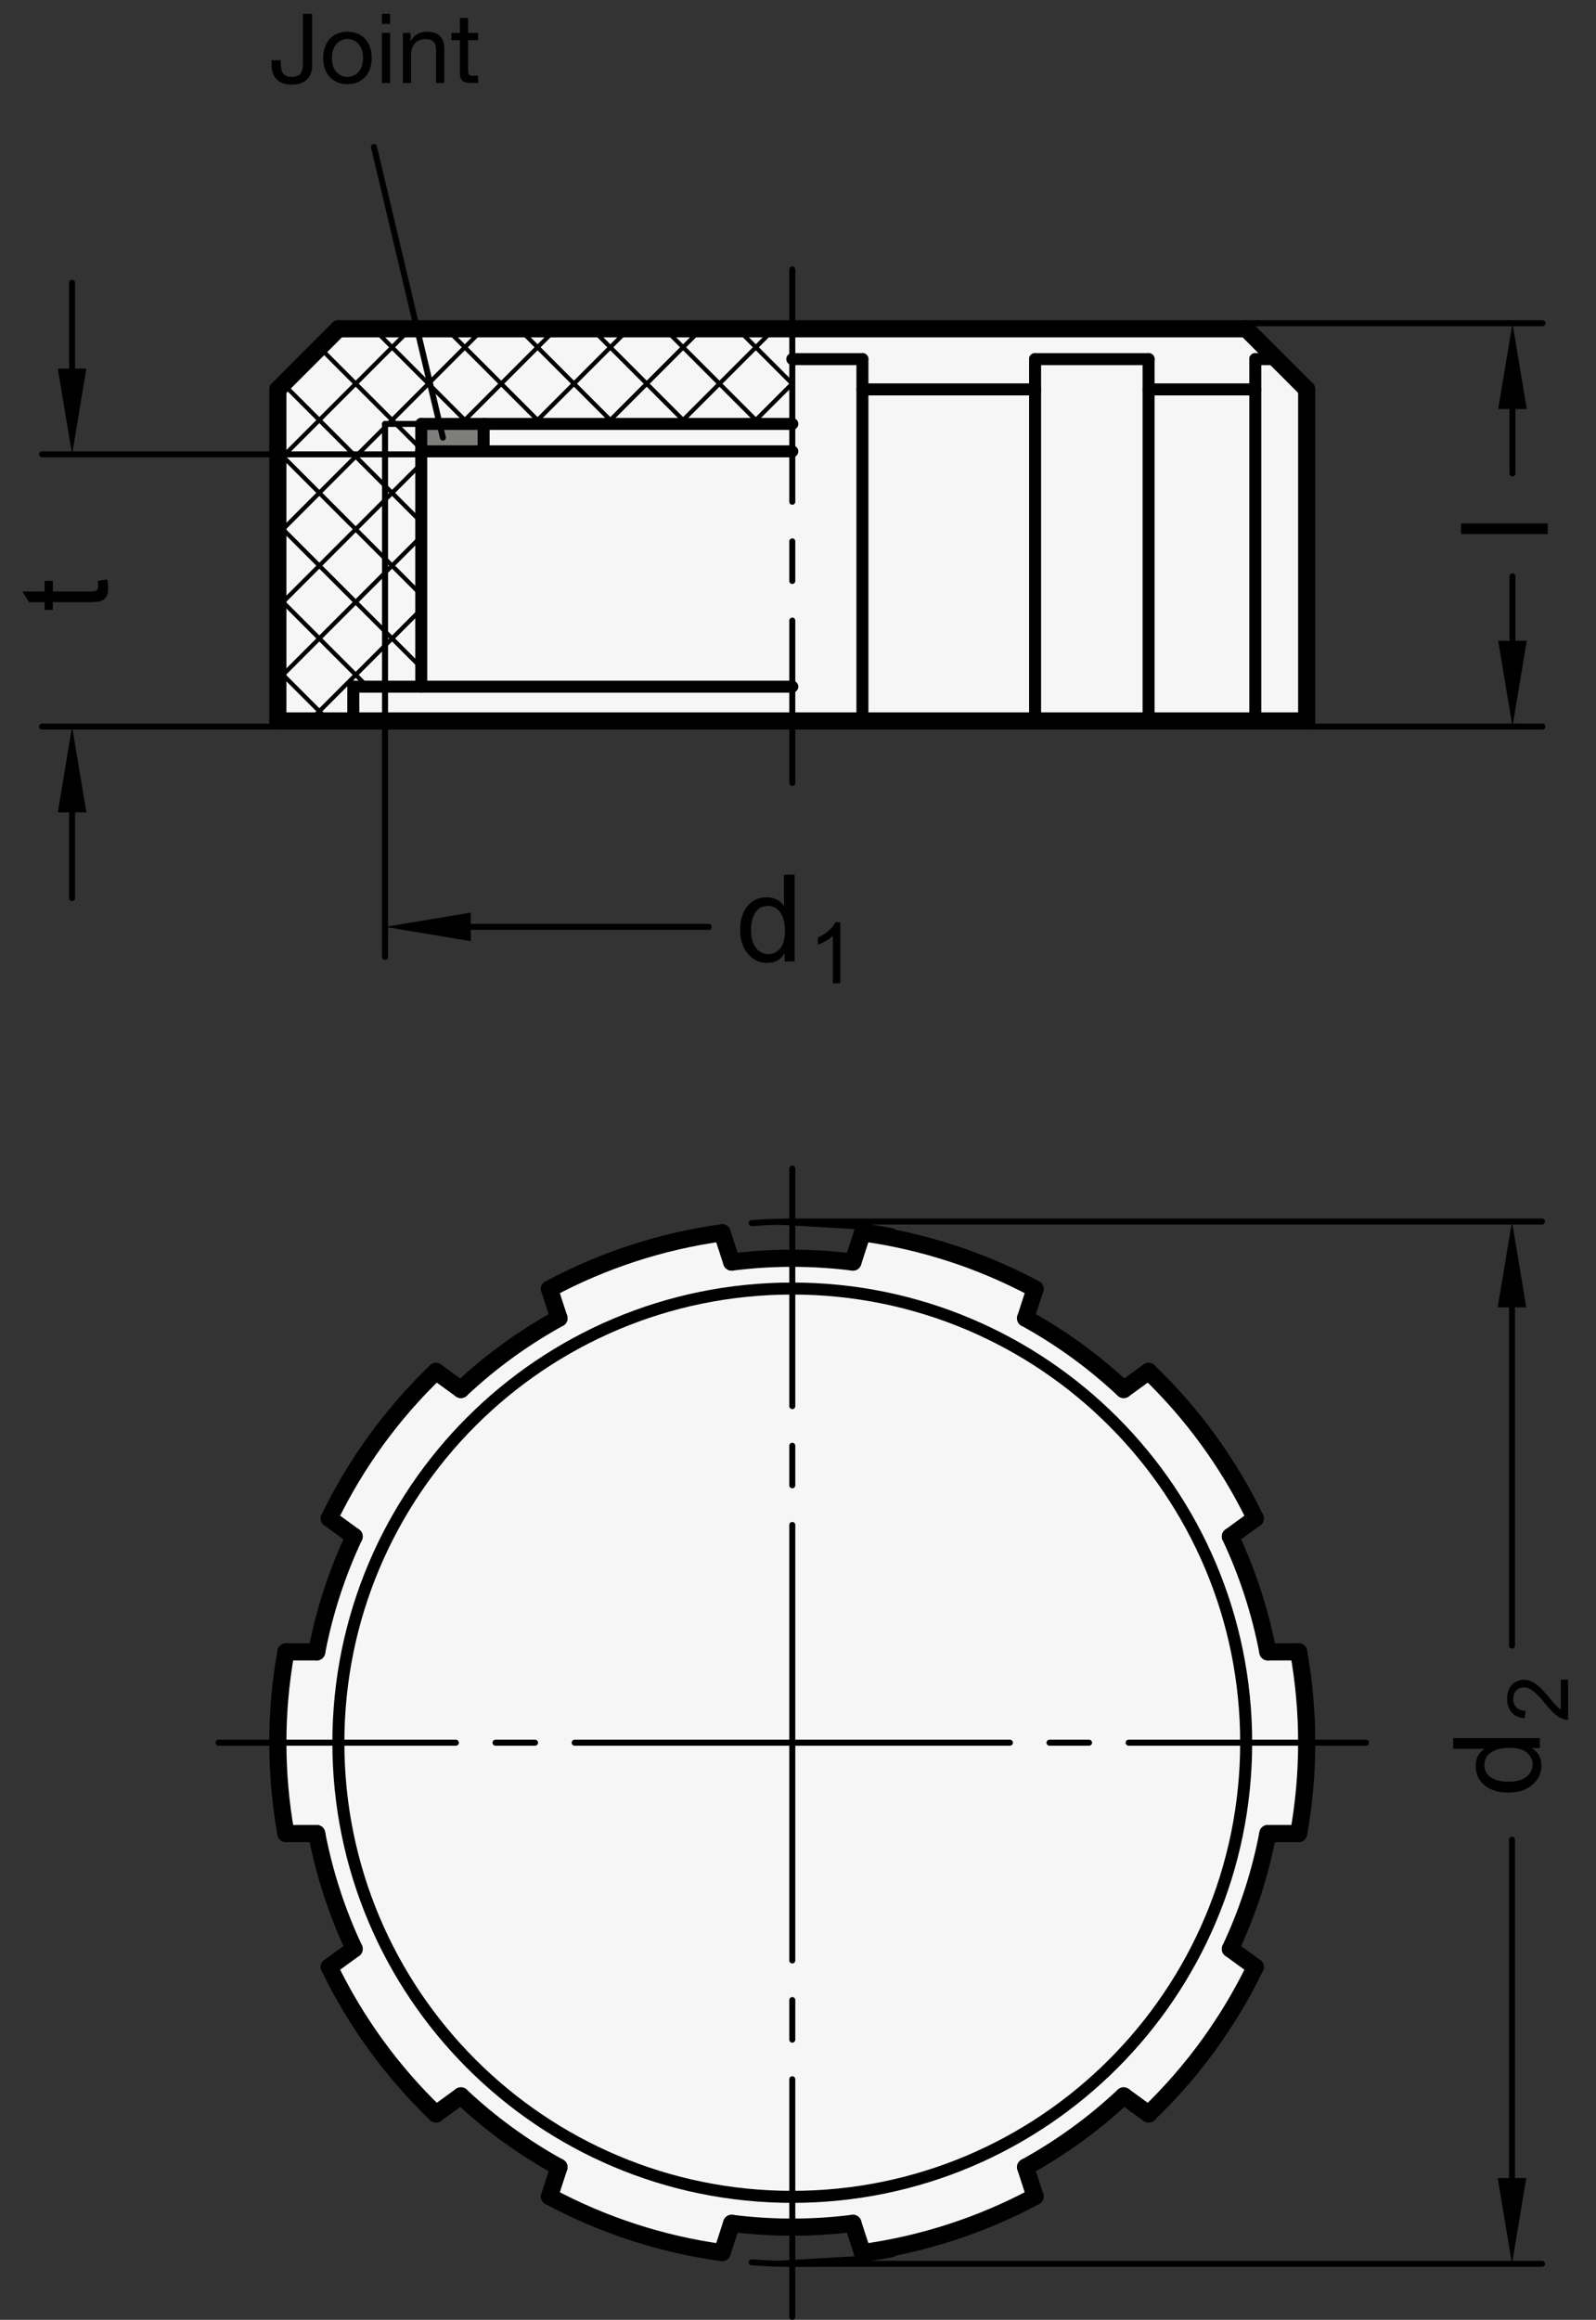 <?xml version="1.0" encoding="utf-8"?>
<!-- Generator: Adobe Illustrator 19.1.0, SVG Export Plug-In . SVG Version: 6.00 Build 0)  -->
<svg version="1.1" xmlns="http://www.w3.org/2000/svg" xmlns:xlink="http://www.w3.org/1999/xlink" x="0px" y="0px"
	 viewBox="0 0 131.917 191.634" enable-background="new 0 0 131.917 191.634" xml:space="preserve">
<rect x="0" y="0" width="131.917" height="191.634" fill="#333333" stroke="none"/>
<g id="MD_x5F_3_x5F_FUELLUNG_x5F_WS">
	<g id="POLYLINE_2_">
		<polygon fill="#FFFFFF" points="91.461,59.559 82.744,59.559 71.305,59.559 55.365,59.559 49.122,59.559 42.099,59.559 
			38.152,59.559 32.42,59.559 22.966,59.559 22.966,32.165 27.968,27.163 103.003,27.163 108.005,32.165 108.005,59.559 
			98.551,59.559 		"/>
	</g>
	<g id="POLYLINE_3_">
		<path fill="#FFFFFF" d="M104.794,151.464h2.544c0.89-4.963,0.89-10.044,0-15.007h-2.544c-0.629-3.294-1.669-6.496-3.097-9.531
			l2.058-1.495c-2.197-4.538-5.184-8.649-8.821-12.141l-2.058,1.495c-2.445-2.296-5.169-4.275-8.108-5.891l0.786-2.419
			c-4.445-2.38-9.278-3.95-14.272-4.637l-0.786,2.419c-3.327-0.42-6.694-0.42-10.022,0l-0.786-2.419
			c-4.995,0.687-9.828,2.258-14.272,4.637l0.786,2.419c-2.939,1.616-5.663,3.595-8.108,5.891l-2.058-1.495
			c-3.637,3.492-6.624,7.603-8.821,12.141l2.058,1.495c-1.428,3.035-2.468,6.237-3.097,9.531h-2.544
			c-0.89,4.963-0.89,10.044,0,15.007h2.544c0.629,3.294,1.669,6.496,3.097,9.531l-2.058,1.495c2.197,4.538,5.184,8.649,8.821,12.141
			l2.058-1.495c2.445,2.296,5.169,4.275,8.108,5.891l-0.786,2.419c4.445,2.38,9.278,3.95,14.272,4.637l0.786-2.419
			c3.327,0.42,6.694,0.42,10.022,0l0.786,2.419c4.995-0.687,9.828-2.258,14.272-4.637l-0.786-2.419
			c2.939-1.616,5.663-3.595,8.108-5.891l2.058,1.495c3.637-3.492,6.624-7.603,8.821-12.141l-2.058-1.495
			C103.125,157.96,104.166,154.758,104.794,151.464z"/>
	</g>
</g>
<g id="MD_x5F_3_x5F_FUELLUNG_x5F_GR">
	<g id="POLYLINE">
		<path fill="#F6F6F6" d="M104.794,151.464h2.544c0.89-4.963,0.89-10.044,0-15.007h-2.544c-0.629-3.294-1.669-6.496-3.097-9.531
			l2.058-1.495c-2.197-4.538-5.184-8.649-8.821-12.141l-2.058,1.495c-2.445-2.296-5.169-4.275-8.108-5.891l0.786-2.419
			c-4.445-2.38-9.278-3.95-14.272-4.637l-0.786,2.419c-3.327-0.42-6.694-0.42-10.022,0l-0.786-2.419
			c-4.995,0.687-9.828,2.258-14.272,4.637l0.786,2.419c-2.939,1.616-5.663,3.595-8.108,5.891l-2.058-1.495
			c-3.637,3.492-6.624,7.603-8.821,12.141l2.058,1.495c-1.428,3.035-2.468,6.237-3.097,9.531h-2.544
			c-0.89,4.963-0.89,10.044,0,15.007h2.544c0.629,3.294,1.669,6.496,3.097,9.531l-2.058,1.495c2.197,4.538,5.184,8.649,8.821,12.141
			l2.058-1.495c2.445,2.296,5.169,4.275,8.108,5.891l-0.786,2.419c4.445,2.38,9.278,3.95,14.272,4.637l0.786-2.419
			c3.327,0.42,6.694,0.42,10.022,0l0.786,2.419c4.995-0.687,9.828-2.258,14.272-4.637l-0.786-2.419
			c2.939-1.616,5.663-3.595,8.108-5.891l2.058,1.495c3.637-3.492,6.624-7.603,8.821-12.141l-2.058-1.495
			C103.125,157.96,104.166,154.758,104.794,151.464z"/>
	</g>
	<g id="POLYLINE_1_">
		<polygon fill="#F6F6F6" points="91.461,59.559 82.744,59.559 71.305,59.559 55.365,59.559 49.122,59.559 42.099,59.559 
			38.152,59.559 32.42,59.559 22.966,59.559 22.966,32.165 27.968,27.163 103.003,27.163 108.005,32.165 108.005,59.559 
			98.551,59.559 		"/>
	</g>
</g>
<g id="MD_x5F_6_x5F_COLOR_x5F_K064">
	<g id="LWPOLYLINE_1_">
		<rect x="34.819" y="35.019" fill="#7E7E7D" width="5.155" height="2.268"/>
	</g>
</g>
<g id="MD_x5F_2_x5F_BEMASSUNG">
	<g id="LINE">
		
			<line stroke="#000000" stroke-width="0.496" stroke-linecap="round" stroke-linejoin="round" stroke-miterlimit="10" x1="31.825" y1="56.724" x2="31.825" y2="79.047"/>
	</g>
	<g id="SOLID">
		<polygon points="38.912,75.385 31.825,76.567 38.912,77.748 		"/>
	</g>
	<g id="ARC_20_">
		<path stroke="#000000" stroke-width="0.496" stroke-linecap="round" stroke-linejoin="round" stroke-miterlimit="10" d="
			M73.801,101.72c-3.841-0.756-7.767-0.985-11.669-0.68"/>
	</g>
	<g id="ARC_21_">
		<path stroke="#000000" stroke-width="0.496" stroke-linecap="round" stroke-linejoin="round" stroke-miterlimit="10" d="
			M62.131,186.881c3.903,0.305,7.829,0.076,11.669-0.68"/>
	</g>
	<g id="LINE_82_">
		
			<line stroke="#000000" stroke-width="0.496" stroke-linecap="round" stroke-linejoin="round" stroke-miterlimit="10" x1="38.912" y1="76.567" x2="58.58" y2="76.567"/>
	</g>
	<g id="TEXT">
		<g>
			<path d="M65.681,79.425H64.86v-0.66h-0.02c-0.316,0.521-0.793,0.782-1.432,0.782c-0.635,0-1.166-0.252-1.591-0.755
				c-0.425-0.504-0.638-1.156-0.638-1.957c0-0.838,0.2-1.499,0.601-1.984s0.93-0.729,1.588-0.729c0.619,0,1.09,0.236,1.413,0.709
				h0.02V72.26h0.879V79.425z M63.501,78.823c0.384,0,0.71-0.157,0.978-0.474s0.401-0.795,0.401-1.437
				c0-0.633-0.122-1.136-0.367-1.511c-0.244-0.374-0.595-0.562-1.051-0.562s-0.801,0.183-1.034,0.55
				c-0.233,0.366-0.35,0.848-0.35,1.444c0,0.43,0.063,0.794,0.188,1.092s0.3,0.522,0.525,0.672
				C63.018,78.749,63.254,78.823,63.501,78.823z"/>
		</g>
	</g>
	<g id="TEXT_1_">
		<g>
			<path d="M69.454,81.226h-0.615v-3.924c-0.309,0.292-0.72,0.539-1.235,0.742v-0.596c0.709-0.34,1.192-0.76,1.45-1.262h0.4V81.226z
				"/>
		</g>
	</g>
	<g id="TEXT_2_">
		<g>
			<path d="M127.28,143.581v0.821h-0.66v0.02c0.521,0.316,0.782,0.794,0.782,1.433c0,0.635-0.252,1.165-0.755,1.59
				c-0.504,0.426-1.156,0.639-1.957,0.639c-0.838,0-1.499-0.201-1.984-0.602s-0.729-0.93-0.729-1.588
				c0-0.619,0.236-1.09,0.709-1.413v-0.02h-2.571v-0.88H127.28z M126.678,145.761c0-0.384-0.157-0.71-0.474-0.977
				c-0.316-0.268-0.795-0.401-1.437-0.401c-0.633,0-1.136,0.122-1.511,0.366c-0.374,0.244-0.562,0.596-0.562,1.051
				c0,0.457,0.183,0.801,0.55,1.034c0.366,0.233,0.848,0.35,1.444,0.35c0.43,0,0.794-0.063,1.092-0.188s0.522-0.301,0.672-0.525
				C126.604,146.245,126.678,146.009,126.678,145.761z"/>
		</g>
	</g>
	<g id="LINE_83_">
		
			<line stroke="#000000" stroke-width="0.496" stroke-linecap="round" stroke-linejoin="round" stroke-miterlimit="10" x1="124.973" y1="107.996" x2="124.973" y2="135.942"/>
	</g>
	<g id="TEXT_3_">
		<g>
			<path d="M129.608,138.747v3.322c-0.283,0-0.569-0.098-0.858-0.295c-0.29-0.197-0.652-0.566-1.088-1.107
				c-0.265-0.33-0.543-0.626-0.833-0.887c-0.291-0.26-0.584-0.39-0.878-0.39c-0.253,0-0.462,0.09-0.628,0.269
				c-0.165,0.18-0.248,0.406-0.248,0.68c0,0.275,0.085,0.508,0.255,0.694s0.424,0.282,0.762,0.284l-0.072,0.633
				c-0.47-0.039-0.829-0.206-1.077-0.502c-0.249-0.295-0.373-0.67-0.373-1.123c0-0.493,0.136-0.877,0.408-1.151
				s0.602-0.413,0.987-0.413c0.321,0,0.647,0.116,0.977,0.348c0.33,0.232,0.771,0.693,1.322,1.385
				c0.29,0.361,0.54,0.603,0.749,0.721v-2.467H129.608z"/>
		</g>
	</g>
	<g id="LINE_84_">
		
			<line stroke="#000000" stroke-width="0.496" stroke-linecap="round" stroke-linejoin="round" stroke-miterlimit="10" x1="65.406" y1="100.909" x2="127.454" y2="100.909"/>
	</g>
	<g id="SOLID_1_">
		<polygon points="123.792,107.996 124.973,100.909 126.154,107.996 		"/>
	</g>
	<g id="LINE_85_">
		
			<line stroke="#000000" stroke-width="0.496" stroke-linecap="round" stroke-linejoin="round" stroke-miterlimit="10" x1="124.973" y1="179.925" x2="124.973" y2="151.978"/>
	</g>
	<g id="LINE_86_">
		
			<line stroke="#000000" stroke-width="0.496" stroke-linecap="round" stroke-linejoin="round" stroke-miterlimit="10" x1="65.406" y1="187.011" x2="127.454" y2="187.011"/>
	</g>
	<g id="SOLID_2_">
		<polygon points="123.792,179.925 124.973,187.011 126.154,179.925 		"/>
	</g>
	<g id="SOLID_3_">
		<polygon points="123.832,33.789 125.013,26.702 126.194,33.789 		"/>
	</g>
	<g id="LINE_87_">
		
			<line stroke="#000000" stroke-width="0.496" stroke-linecap="round" stroke-linejoin="round" stroke-miterlimit="10" x1="103.003" y1="26.702" x2="127.494" y2="26.702"/>
	</g>
	<g id="SOLID_4_">
		<polygon points="123.832,52.933 125.013,60.019 126.194,52.933 		"/>
	</g>
	<g id="LINE_88_">
		
			<line stroke="#000000" stroke-width="0.496" stroke-linecap="round" stroke-linejoin="round" stroke-miterlimit="10" x1="108.005" y1="60.019" x2="127.494" y2="60.019"/>
	</g>
	<g id="TEXT_4_">
		<g>
			<path d="M127.928,43.24v0.88h-7.165v-0.88H127.928z"/>
		</g>
	</g>
	<g id="LINE_89_">
		
			<line stroke="#000000" stroke-width="0.496" stroke-linecap="round" stroke-linejoin="round" stroke-miterlimit="10" x1="125.013" y1="33.789" x2="125.013" y2="39.109"/>
	</g>
	<g id="LINE_90_">
		
			<line stroke="#000000" stroke-width="0.496" stroke-linecap="round" stroke-linejoin="round" stroke-miterlimit="10" x1="125.013" y1="47.613" x2="125.013" y2="52.933"/>
	</g>
	<g id="LINE_91_">
		
			<line stroke="#000000" stroke-width="0.496" stroke-linecap="round" stroke-linejoin="round" stroke-miterlimit="10" x1="22.966" y1="60.019" x2="3.478" y2="60.019"/>
	</g>
	<g id="LINE_92_">
		
			<line stroke="#000000" stroke-width="0.496" stroke-linecap="round" stroke-linejoin="round" stroke-miterlimit="10" x1="5.958" y1="67.106" x2="5.958" y2="74.192"/>
	</g>
	<g id="SOLID_5_">
		<polygon points="7.139,67.106 5.958,60.019 4.777,67.106 		"/>
	</g>
	<g id="LINE_93_">
		
			<line stroke="#000000" stroke-width="0.496" stroke-linecap="round" stroke-linejoin="round" stroke-miterlimit="10" x1="34.819" y1="37.534" x2="3.478" y2="37.534"/>
	</g>
	<g id="TEXT_5_">
		<g>
			<path d="M8.863,47.86c0.052,0.261,0.078,0.48,0.078,0.66c0,0.385-0.067,0.665-0.203,0.841c-0.135,0.176-0.307,0.283-0.516,0.322
				c-0.208,0.039-0.498,0.059-0.869,0.059H4.367v0.641h-0.68v-0.641h-1.29l-0.533-0.879h1.823v-0.88h0.68v0.88h3.035
				c0.261,0,0.445-0.027,0.555-0.081c0.108-0.054,0.163-0.19,0.163-0.408c0-0.127-0.013-0.257-0.039-0.391L8.863,47.86z"/>
		</g>
	</g>
	<g id="LINE_94_">
		
			<line stroke="#000000" stroke-width="0.496" stroke-linecap="round" stroke-linejoin="round" stroke-miterlimit="10" x1="5.958" y1="30.448" x2="5.958" y2="23.361"/>
	</g>
	<g id="SOLID_6_">
		<polygon points="7.139,30.448 5.958,37.534 4.777,30.448 		"/>
	</g>
</g>
<g id="MD_x5F_1_x5F_100">
	<g id="LINE_1_">
		
			<line fill="none" stroke="#000000" stroke-width="1.417" stroke-linecap="round" stroke-linejoin="round" stroke-miterlimit="10" x1="27.968" y1="27.163" x2="103.003" y2="27.163"/>
	</g>
	<g id="ARC">
		
			<path fill="none" stroke="#000000" stroke-width="1.417" stroke-linecap="round" stroke-linejoin="round" stroke-miterlimit="10" d="
			M85.555,106.475c-4.445-2.38-9.278-3.95-14.272-4.637"/>
	</g>
	<g id="ARC_1_">
		
			<path fill="none" stroke="#000000" stroke-width="1.417" stroke-linecap="round" stroke-linejoin="round" stroke-miterlimit="10" d="
			M71.283,186.083c4.995-0.687,9.828-2.258,14.272-4.637"/>
	</g>
	<g id="LINE_3_">
		
			<line fill="none" stroke="#000000" stroke-width="1.417" stroke-linecap="round" stroke-linejoin="round" stroke-miterlimit="10" x1="22.966" y1="59.559" x2="22.966" y2="32.165"/>
	</g>
	<g id="ARC_2_">
		
			<path fill="none" stroke="#000000" stroke-width="1.417" stroke-linecap="round" stroke-linejoin="round" stroke-miterlimit="10" d="
			M27.216,162.49c2.197,4.538,5.184,8.649,8.821,12.141"/>
	</g>
	<g id="LINE_5_">
		
			<line fill="none" stroke="#000000" stroke-width="1.417" stroke-linecap="round" stroke-linejoin="round" stroke-miterlimit="10" x1="36.037" y1="174.631" x2="38.095" y2="173.136"/>
	</g>
	<g id="ARC_3_">
		
			<path fill="none" stroke="#000000" stroke-width="1.417" stroke-linecap="round" stroke-linejoin="round" stroke-miterlimit="10" d="
			M38.095,173.136c2.445,2.296,5.169,4.275,8.108,5.891"/>
	</g>
	<g id="ARC_4_">
		
			<path fill="none" stroke="#000000" stroke-width="1.417" stroke-linecap="round" stroke-linejoin="round" stroke-miterlimit="10" d="
			M45.416,181.446c4.445,2.38,9.278,3.95,14.272,4.637"/>
	</g>
	<g id="LINE_6_">
		
			<line fill="none" stroke="#000000" stroke-width="1.417" stroke-linecap="round" stroke-linejoin="round" stroke-miterlimit="10" x1="45.416" y1="181.446" x2="46.202" y2="179.026"/>
	</g>
	<g id="ARC_5_">
		
			<path fill="none" stroke="#000000" stroke-width="1.417" stroke-linecap="round" stroke-linejoin="round" stroke-miterlimit="10" d="
			M60.475,183.664c3.327,0.42,6.694,0.42,10.022,0"/>
	</g>
	<g id="LINE_7_">
		
			<line fill="none" stroke="#000000" stroke-width="1.417" stroke-linecap="round" stroke-linejoin="round" stroke-miterlimit="10" x1="59.689" y1="186.083" x2="60.475" y2="183.664"/>
	</g>
	<g id="LINE_8_">
		
			<line fill="none" stroke="#000000" stroke-width="1.417" stroke-linecap="round" stroke-linejoin="round" stroke-miterlimit="10" x1="71.283" y1="186.083" x2="70.497" y2="183.664"/>
	</g>
	<g id="ARC_6_">
		
			<path fill="none" stroke="#000000" stroke-width="1.417" stroke-linecap="round" stroke-linejoin="round" stroke-miterlimit="10" d="
			M29.274,126.926c-1.428,3.035-2.468,6.237-3.097,9.531"/>
	</g>
	<g id="ARC_7_">
		
			<path fill="none" stroke="#000000" stroke-width="1.417" stroke-linecap="round" stroke-linejoin="round" stroke-miterlimit="10" d="
			M26.177,151.464c0.629,3.294,1.669,6.496,3.097,9.531"/>
	</g>
	<g id="LINE_9_">
		
			<line fill="none" stroke="#000000" stroke-width="1.417" stroke-linecap="round" stroke-linejoin="round" stroke-miterlimit="10" x1="27.216" y1="162.49" x2="29.274" y2="160.995"/>
	</g>
	<g id="LINE_10_">
		
			<line fill="none" stroke="#000000" stroke-width="1.417" stroke-linecap="round" stroke-linejoin="round" stroke-miterlimit="10" x1="23.633" y1="136.457" x2="26.177" y2="136.457"/>
	</g>
	<g id="LINE_11_">
		
			<line fill="none" stroke="#000000" stroke-width="1.417" stroke-linecap="round" stroke-linejoin="round" stroke-miterlimit="10" x1="23.633" y1="151.464" x2="26.177" y2="151.464"/>
	</g>
	<g id="ARC_8_">
		
			<path fill="none" stroke="#000000" stroke-width="1.417" stroke-linecap="round" stroke-linejoin="round" stroke-miterlimit="10" d="
			M23.633,136.457c-0.89,4.963-0.89,10.044,0,15.007"/>
	</g>
	<g id="ARC_9_">
		
			<path fill="none" stroke="#000000" stroke-width="1.417" stroke-linecap="round" stroke-linejoin="round" stroke-miterlimit="10" d="
			M59.689,101.838c-4.995,0.687-9.828,2.258-14.272,4.637"/>
	</g>
	<g id="ARC_10_">
		
			<path fill="none" stroke="#000000" stroke-width="1.417" stroke-linecap="round" stroke-linejoin="round" stroke-miterlimit="10" d="
			M46.202,108.894c-2.939,1.616-5.663,3.595-8.108,5.891"/>
	</g>
	<g id="LINE_12_">
		
			<line fill="none" stroke="#000000" stroke-width="1.417" stroke-linecap="round" stroke-linejoin="round" stroke-miterlimit="10" x1="36.037" y1="113.29" x2="38.095" y2="114.785"/>
	</g>
	<g id="ARC_11_">
		
			<path fill="none" stroke="#000000" stroke-width="1.417" stroke-linecap="round" stroke-linejoin="round" stroke-miterlimit="10" d="
			M36.037,113.29c-3.637,3.492-6.624,7.603-8.821,12.141"/>
	</g>
	<g id="LINE_13_">
		
			<line fill="none" stroke="#000000" stroke-width="1.417" stroke-linecap="round" stroke-linejoin="round" stroke-miterlimit="10" x1="27.216" y1="125.43" x2="29.274" y2="126.926"/>
	</g>
	<g id="LINE_14_">
		
			<line fill="none" stroke="#000000" stroke-width="1.417" stroke-linecap="round" stroke-linejoin="round" stroke-miterlimit="10" x1="45.416" y1="106.475" x2="46.202" y2="108.894"/>
	</g>
	<g id="ARC_12_">
		
			<path fill="none" stroke="#000000" stroke-width="1.417" stroke-linecap="round" stroke-linejoin="round" stroke-miterlimit="10" d="
			M70.497,104.257c-3.327-0.42-6.694-0.42-10.022,0"/>
	</g>
	<g id="LINE_15_">
		
			<line fill="none" stroke="#000000" stroke-width="1.417" stroke-linecap="round" stroke-linejoin="round" stroke-miterlimit="10" x1="59.689" y1="101.838" x2="60.475" y2="104.257"/>
	</g>
	<g id="LINE_16_">
		
			<line fill="none" stroke="#000000" stroke-width="1.417" stroke-linecap="round" stroke-linejoin="round" stroke-miterlimit="10" x1="71.283" y1="101.838" x2="70.497" y2="104.257"/>
	</g>
	<g id="LINE_17_">
		
			<line fill="none" stroke="#000000" stroke-width="1.417" stroke-linecap="round" stroke-linejoin="round" stroke-miterlimit="10" x1="22.966" y1="32.165" x2="27.968" y2="27.163"/>
	</g>
	<g id="LINE_19_">
		
			<line fill="none" stroke="#000000" stroke-width="1.417" stroke-linecap="round" stroke-linejoin="round" stroke-miterlimit="10" x1="108.005" y1="32.165" x2="108.005" y2="59.559"/>
	</g>
	<g id="ARC_13_">
		
			<path fill="none" stroke="#000000" stroke-width="1.417" stroke-linecap="round" stroke-linejoin="round" stroke-miterlimit="10" d="
			M94.935,174.631c3.637-3.492,6.624-7.603,8.821-12.141"/>
	</g>
	<g id="LINE_23_">
		
			<line fill="none" stroke="#000000" stroke-width="1.417" stroke-linecap="round" stroke-linejoin="round" stroke-miterlimit="10" x1="94.935" y1="174.631" x2="92.877" y2="173.136"/>
	</g>
	<g id="ARC_14_">
		
			<path fill="none" stroke="#000000" stroke-width="1.417" stroke-linecap="round" stroke-linejoin="round" stroke-miterlimit="10" d="
			M84.769,179.026c2.939-1.616,5.663-3.595,8.108-5.891"/>
	</g>
	<g id="LINE_24_">
		
			<line fill="none" stroke="#000000" stroke-width="1.417" stroke-linecap="round" stroke-linejoin="round" stroke-miterlimit="10" x1="85.555" y1="181.446" x2="84.769" y2="179.026"/>
	</g>
	<g id="ARC_15_">
		
			<path fill="none" stroke="#000000" stroke-width="1.417" stroke-linecap="round" stroke-linejoin="round" stroke-miterlimit="10" d="
			M104.794,136.457c-0.629-3.294-1.669-6.496-3.097-9.531"/>
	</g>
	<g id="ARC_16_">
		
			<path fill="none" stroke="#000000" stroke-width="1.417" stroke-linecap="round" stroke-linejoin="round" stroke-miterlimit="10" d="
			M101.698,160.995c1.428-3.035,2.468-6.237,3.097-9.531"/>
	</g>
	<g id="LINE_25_">
		
			<line fill="none" stroke="#000000" stroke-width="1.417" stroke-linecap="round" stroke-linejoin="round" stroke-miterlimit="10" x1="103.755" y1="162.49" x2="101.698" y2="160.995"/>
	</g>
	<g id="ARC_17_">
		
			<path fill="none" stroke="#000000" stroke-width="1.417" stroke-linecap="round" stroke-linejoin="round" stroke-miterlimit="10" d="
			M107.338,151.464c0.89-4.963,0.89-10.044,0-15.007"/>
	</g>
	<g id="LINE_26_">
		
			<line fill="none" stroke="#000000" stroke-width="1.417" stroke-linecap="round" stroke-linejoin="round" stroke-miterlimit="10" x1="107.338" y1="136.457" x2="104.794" y2="136.457"/>
	</g>
	<g id="LINE_27_">
		
			<line fill="none" stroke="#000000" stroke-width="1.417" stroke-linecap="round" stroke-linejoin="round" stroke-miterlimit="10" x1="107.338" y1="151.464" x2="104.794" y2="151.464"/>
	</g>
	<g id="ARC_18_">
		
			<path fill="none" stroke="#000000" stroke-width="1.417" stroke-linecap="round" stroke-linejoin="round" stroke-miterlimit="10" d="
			M92.877,114.785c-2.445-2.296-5.169-4.275-8.108-5.891"/>
	</g>
	<g id="ARC_19_">
		
			<path fill="none" stroke="#000000" stroke-width="1.417" stroke-linecap="round" stroke-linejoin="round" stroke-miterlimit="10" d="
			M103.755,125.43c-2.197-4.538-5.184-8.649-8.821-12.141"/>
	</g>
	<g id="LINE_28_">
		
			<line fill="none" stroke="#000000" stroke-width="1.417" stroke-linecap="round" stroke-linejoin="round" stroke-miterlimit="10" x1="94.935" y1="113.29" x2="92.877" y2="114.785"/>
	</g>
	<g id="LINE_29_">
		
			<line fill="none" stroke="#000000" stroke-width="1.417" stroke-linecap="round" stroke-linejoin="round" stroke-miterlimit="10" x1="103.755" y1="125.43" x2="101.698" y2="126.926"/>
	</g>
	<g id="LINE_30_">
		
			<line fill="none" stroke="#000000" stroke-width="1.417" stroke-linecap="round" stroke-linejoin="round" stroke-miterlimit="10" x1="85.555" y1="106.475" x2="84.769" y2="108.894"/>
	</g>
	<g id="LINE_33_">
		
			<line fill="none" stroke="#000000" stroke-width="1.417" stroke-linecap="round" stroke-linejoin="round" stroke-miterlimit="10" x1="103.003" y1="27.163" x2="108.005" y2="32.165"/>
	</g>
	<g id="LINE_49_">
		
			<line fill="none" stroke="#000000" stroke-width="1.417" stroke-linecap="round" stroke-linejoin="round" stroke-miterlimit="10" x1="22.966" y1="59.559" x2="108.005" y2="59.559"/>
	</g>
</g>
<g id="MD_x5F_1_x5F_070">
	<g id="LINE_2_">
		
			<line fill="none" stroke="#000000" stroke-width="0.992" stroke-linecap="round" stroke-linejoin="round" stroke-miterlimit="10" x1="71.283" y1="32.165" x2="85.555" y2="32.165"/>
	</g>
	<g id="CIRCLE">
		
			<path fill="none" stroke="#000000" stroke-width="0.992" stroke-linecap="round" stroke-linejoin="round" stroke-miterlimit="10" d="
			M27.968,143.96c0-20.72,16.797-37.517,37.517-37.517s37.517,16.797,37.517,37.517s-16.797,37.517-37.517,37.517
			S27.968,164.681,27.968,143.96L27.968,143.96z"/>
	</g>
	<g id="LINE_4_">
		
			<line fill="none" stroke="#000000" stroke-width="0.992" stroke-linecap="round" stroke-linejoin="round" stroke-miterlimit="10" x1="71.283" y1="29.664" x2="71.283" y2="59.559"/>
	</g>
	<g id="LINE_18_">
		
			<line fill="none" stroke="#000000" stroke-width="0.992" stroke-linecap="round" stroke-linejoin="round" stroke-miterlimit="10" x1="65.486" y1="29.664" x2="71.283" y2="29.664"/>
	</g>
	<g id="LINE_20_">
		
			<line fill="none" stroke="#000000" stroke-width="0.992" stroke-linecap="round" stroke-linejoin="round" stroke-miterlimit="10" x1="85.555" y1="29.664" x2="85.555" y2="59.559"/>
	</g>
	<g id="LINE_21_">
		
			<line fill="none" stroke="#000000" stroke-width="0.992" stroke-linecap="round" stroke-linejoin="round" stroke-miterlimit="10" x1="103.755" y1="29.664" x2="103.755" y2="59.559"/>
	</g>
	<g id="LINE_22_">
		
			<line fill="none" stroke="#000000" stroke-width="0.992" stroke-linecap="round" stroke-linejoin="round" stroke-miterlimit="10" x1="94.935" y1="59.559" x2="94.935" y2="29.664"/>
	</g>
	<g id="LINE_31_">
		
			<line fill="none" stroke="#000000" stroke-width="0.992" stroke-linecap="round" stroke-linejoin="round" stroke-miterlimit="10" x1="94.935" y1="32.165" x2="103.755" y2="32.165"/>
	</g>
	<g id="LINE_32_">
		
			<line fill="none" stroke="#000000" stroke-width="0.992" stroke-linecap="round" stroke-linejoin="round" stroke-miterlimit="10" x1="85.555" y1="29.664" x2="94.935" y2="29.664"/>
	</g>
	<g id="LINE_51_">
		
			<line fill="none" stroke="#000000" stroke-width="0.992" stroke-linecap="round" stroke-linejoin="round" stroke-miterlimit="10" x1="34.819" y1="56.724" x2="34.819" y2="37.286"/>
	</g>
	<g id="LINE_52_">
		
			<line fill="none" stroke="#000000" stroke-width="0.992" stroke-linecap="round" stroke-linejoin="round" stroke-miterlimit="10" x1="34.819" y1="37.286" x2="65.486" y2="37.286"/>
	</g>
	<g id="LINE_53_">
		
			<line fill="none" stroke="#000000" stroke-width="0.992" stroke-linecap="round" stroke-linejoin="round" stroke-miterlimit="10" x1="34.819" y1="37.286" x2="34.819" y2="35.019"/>
	</g>
	<g id="LINE_54_">
		
			<line fill="none" stroke="#000000" stroke-width="0.992" stroke-linecap="round" stroke-linejoin="round" stroke-miterlimit="10" x1="34.819" y1="35.019" x2="65.486" y2="35.019"/>
	</g>
	<g id="LINE_56_">
		
			<line fill="none" stroke="#000000" stroke-width="0.992" stroke-linecap="round" stroke-linejoin="round" stroke-miterlimit="10" x1="65.486" y1="56.724" x2="29.202" y2="56.724"/>
	</g>
	<g id="LINE_57_">
		
			<line fill="none" stroke="#000000" stroke-width="0.992" stroke-linecap="round" stroke-linejoin="round" stroke-miterlimit="10" x1="29.202" y1="56.724" x2="29.202" y2="59.559"/>
	</g>
	<g id="LINE_58_">
		
			<line fill="none" stroke="#000000" stroke-width="0.992" stroke-linecap="round" stroke-linejoin="round" stroke-miterlimit="10" x1="39.974" y1="35.019" x2="39.974" y2="37.286"/>
	</g>
	<g id="LINE_96_">
		
			<line fill="none" stroke="#000000" stroke-width="0.992" stroke-linecap="round" stroke-linejoin="round" stroke-miterlimit="10" x1="103.755" y1="29.664" x2="105.504" y2="29.664"/>
	</g>
</g>
<g id="MD_x5F_1_x5F_035">
	<g id="LINE_34_">
		
			<line fill="none" stroke="#000000" stroke-width="0.496" stroke-linecap="round" stroke-linejoin="round" stroke-miterlimit="10" x1="65.486" y1="51.263" x2="65.486" y2="64.68"/>
	</g>
	<g id="LINE_35_">
		
			<line fill="none" stroke="#000000" stroke-width="0.496" stroke-linecap="round" stroke-linejoin="round" stroke-miterlimit="10" x1="65.486" y1="125.971" x2="65.486" y2="143.96"/>
	</g>
	<g id="LINE_36_">
		
			<line fill="none" stroke="#000000" stroke-width="0.496" stroke-linecap="round" stroke-linejoin="round" stroke-miterlimit="10" x1="65.486" y1="96.534" x2="65.486" y2="116.159"/>
	</g>
	<g id="LINE_37_">
		
			<line fill="none" stroke="#000000" stroke-width="0.496" stroke-linecap="round" stroke-linejoin="round" stroke-miterlimit="10" x1="65.486" y1="119.43" x2="65.486" y2="122.7"/>
	</g>
	<g id="LINE_38_">
		
			<line fill="none" stroke="#000000" stroke-width="0.496" stroke-linecap="round" stroke-linejoin="round" stroke-miterlimit="10" x1="65.486" y1="191.386" x2="65.486" y2="171.762"/>
	</g>
	<g id="LINE_39_">
		
			<line fill="none" stroke="#000000" stroke-width="0.496" stroke-linecap="round" stroke-linejoin="round" stroke-miterlimit="10" x1="65.486" y1="161.949" x2="65.486" y2="143.96"/>
	</g>
	<g id="LINE_40_">
		
			<line fill="none" stroke="#000000" stroke-width="0.496" stroke-linecap="round" stroke-linejoin="round" stroke-miterlimit="10" x1="65.486" y1="168.491" x2="65.486" y2="165.22"/>
	</g>
	<g id="LINE_41_">
		
			<line fill="none" stroke="#000000" stroke-width="0.496" stroke-linecap="round" stroke-linejoin="round" stroke-miterlimit="10" x1="112.911" y1="143.96" x2="93.287" y2="143.96"/>
	</g>
	<g id="LINE_42_">
		
			<line fill="none" stroke="#000000" stroke-width="0.496" stroke-linecap="round" stroke-linejoin="round" stroke-miterlimit="10" x1="18.06" y1="143.96" x2="37.684" y2="143.96"/>
	</g>
	<g id="LINE_43_">
		
			<line fill="none" stroke="#000000" stroke-width="0.496" stroke-linecap="round" stroke-linejoin="round" stroke-miterlimit="10" x1="47.497" y1="143.96" x2="65.486" y2="143.96"/>
	</g>
	<g id="LINE_44_">
		
			<line fill="none" stroke="#000000" stroke-width="0.496" stroke-linecap="round" stroke-linejoin="round" stroke-miterlimit="10" x1="90.016" y1="143.96" x2="86.746" y2="143.96"/>
	</g>
	<g id="LINE_45_">
		
			<line fill="none" stroke="#000000" stroke-width="0.496" stroke-linecap="round" stroke-linejoin="round" stroke-miterlimit="10" x1="83.475" y1="143.96" x2="65.486" y2="143.96"/>
	</g>
	<g id="LINE_46_">
		
			<line fill="none" stroke="#000000" stroke-width="0.496" stroke-linecap="round" stroke-linejoin="round" stroke-miterlimit="10" x1="40.955" y1="143.96" x2="44.226" y2="143.96"/>
	</g>
	<g id="LINE_47_">
		
			<line fill="none" stroke="#000000" stroke-width="0.496" stroke-linecap="round" stroke-linejoin="round" stroke-miterlimit="10" x1="65.486" y1="44.721" x2="65.486" y2="47.992"/>
	</g>
	<g id="LINE_48_">
		
			<line fill="none" stroke="#000000" stroke-width="0.496" stroke-linecap="round" stroke-linejoin="round" stroke-miterlimit="10" x1="65.486" y1="22.257" x2="65.486" y2="41.45"/>
	</g>
	<g id="LINE_50_">
		
			<line fill="none" stroke="#000000" stroke-width="0.496" stroke-linecap="round" stroke-linejoin="round" stroke-miterlimit="10" x1="31.825" y1="56.724" x2="31.825" y2="35.019"/>
	</g>
	<g id="LINE_55_">
		
			<line fill="none" stroke="#000000" stroke-width="0.496" stroke-linecap="round" stroke-linejoin="round" stroke-miterlimit="10" x1="34.819" y1="35.019" x2="31.825" y2="35.019"/>
	</g>
	<g id="LINE_95_">
		
			<line fill="none" stroke="#000000" stroke-width="0.496" stroke-linecap="round" stroke-linejoin="round" stroke-miterlimit="10" x1="30.91" y1="12.146" x2="36.607" y2="36.151"/>
	</g>
</g>
<g id="MD_x5F_2_x5F_SCHRAFFUR">
	<g id="LINE_59_">
		
			<line fill="none" stroke="#000000" stroke-width="0.354" stroke-linecap="round" stroke-linejoin="round" stroke-miterlimit="10" x1="22.966" y1="38.13" x2="33.933" y2="27.163"/>
	</g>
	<g id="LINE_60_">
		
			<line fill="none" stroke="#000000" stroke-width="0.354" stroke-linecap="round" stroke-linejoin="round" stroke-miterlimit="10" x1="22.966" y1="44.143" x2="39.946" y2="27.163"/>
	</g>
	<g id="LINE_61_">
		
			<line fill="none" stroke="#000000" stroke-width="0.354" stroke-linecap="round" stroke-linejoin="round" stroke-miterlimit="10" x1="22.966" y1="50.156" x2="34.819" y2="38.303"/>
	</g>
	<g id="LINE_62_">
		
			<line fill="none" stroke="#000000" stroke-width="0.354" stroke-linecap="round" stroke-linejoin="round" stroke-miterlimit="10" x1="38.104" y1="35.019" x2="45.96" y2="27.163"/>
	</g>
	<g id="LINE_63_">
		
			<line fill="none" stroke="#000000" stroke-width="0.354" stroke-linecap="round" stroke-linejoin="round" stroke-miterlimit="10" x1="22.966" y1="56.169" x2="34.819" y2="44.317"/>
	</g>
	<g id="LINE_64_">
		
			<line fill="none" stroke="#000000" stroke-width="0.354" stroke-linecap="round" stroke-linejoin="round" stroke-miterlimit="10" x1="44.117" y1="35.019" x2="51.973" y2="27.163"/>
	</g>
	<g id="LINE_65_">
		
			<line fill="none" stroke="#000000" stroke-width="0.354" stroke-linecap="round" stroke-linejoin="round" stroke-miterlimit="10" x1="25.59" y1="59.559" x2="34.819" y2="50.33"/>
	</g>
	<g id="LINE_66_">
		
			<line fill="none" stroke="#000000" stroke-width="0.354" stroke-linecap="round" stroke-linejoin="round" stroke-miterlimit="10" x1="50.13" y1="35.019" x2="57.986" y2="27.163"/>
	</g>
	<g id="LINE_67_">
		
			<line fill="none" stroke="#000000" stroke-width="0.354" stroke-linecap="round" stroke-linejoin="round" stroke-miterlimit="10" x1="34.438" y1="56.724" x2="34.819" y2="56.343"/>
	</g>
	<g id="LINE_68_">
		
			<line fill="none" stroke="#000000" stroke-width="0.354" stroke-linecap="round" stroke-linejoin="round" stroke-miterlimit="10" x1="56.143" y1="35.019" x2="63.999" y2="27.163"/>
	</g>
	<g id="LINE_69_">
		
			<line fill="none" stroke="#000000" stroke-width="0.354" stroke-linecap="round" stroke-linejoin="round" stroke-miterlimit="10" x1="62.156" y1="35.019" x2="65.486" y2="31.689"/>
	</g>
	<g id="LINE_70_">
		
			<line fill="none" stroke="#000000" stroke-width="0.354" stroke-linecap="round" stroke-linejoin="round" stroke-miterlimit="10" x1="27.199" y1="59.559" x2="22.966" y2="55.326"/>
	</g>
	<g id="LINE_71_">
		
			<line fill="none" stroke="#000000" stroke-width="0.354" stroke-linecap="round" stroke-linejoin="round" stroke-miterlimit="10" x1="30.377" y1="56.724" x2="22.966" y2="49.313"/>
	</g>
	<g id="LINE_72_">
		
			<line fill="none" stroke="#000000" stroke-width="0.354" stroke-linecap="round" stroke-linejoin="round" stroke-miterlimit="10" x1="34.819" y1="55.153" x2="22.966" y2="43.3"/>
	</g>
	<g id="LINE_73_">
		
			<line fill="none" stroke="#000000" stroke-width="0.354" stroke-linecap="round" stroke-linejoin="round" stroke-miterlimit="10" x1="34.819" y1="49.139" x2="22.966" y2="37.287"/>
	</g>
	<g id="LINE_74_">
		
			<line fill="none" stroke="#000000" stroke-width="0.354" stroke-linecap="round" stroke-linejoin="round" stroke-miterlimit="10" x1="34.819" y1="43.126" x2="23.412" y2="31.719"/>
	</g>
	<g id="LINE_75_">
		
			<line fill="none" stroke="#000000" stroke-width="0.354" stroke-linecap="round" stroke-linejoin="round" stroke-miterlimit="10" x1="34.819" y1="37.113" x2="26.418" y2="28.713"/>
	</g>
	<g id="LINE_76_">
		
			<line fill="none" stroke="#000000" stroke-width="0.354" stroke-linecap="round" stroke-linejoin="round" stroke-miterlimit="10" x1="38.738" y1="35.019" x2="30.882" y2="27.163"/>
	</g>
	<g id="LINE_77_">
		
			<line fill="none" stroke="#000000" stroke-width="0.354" stroke-linecap="round" stroke-linejoin="round" stroke-miterlimit="10" x1="44.751" y1="35.019" x2="36.895" y2="27.163"/>
	</g>
	<g id="LINE_78_">
		
			<line fill="none" stroke="#000000" stroke-width="0.354" stroke-linecap="round" stroke-linejoin="round" stroke-miterlimit="10" x1="50.764" y1="35.019" x2="42.908" y2="27.163"/>
	</g>
	<g id="LINE_79_">
		
			<line fill="none" stroke="#000000" stroke-width="0.354" stroke-linecap="round" stroke-linejoin="round" stroke-miterlimit="10" x1="56.777" y1="35.019" x2="48.921" y2="27.163"/>
	</g>
	<g id="LINE_80_">
		
			<line fill="none" stroke="#000000" stroke-width="0.354" stroke-linecap="round" stroke-linejoin="round" stroke-miterlimit="10" x1="62.791" y1="35.019" x2="54.935" y2="27.163"/>
	</g>
	<g id="LINE_81_">
		
			<line fill="none" stroke="#000000" stroke-width="0.354" stroke-linecap="round" stroke-linejoin="round" stroke-miterlimit="10" x1="65.486" y1="31.701" x2="60.948" y2="27.163"/>
	</g>
</g>
<g id="MD_x5F_2_x5F_TEXT_x5F_FR">
	<g id="Dichtung_4_">
		<g>
			<path d="M22.446,4.976h0.761v0.24c0,0.165,0.013,0.317,0.04,0.456c0.026,0.139,0.073,0.259,0.14,0.359
				c0.066,0.102,0.16,0.181,0.28,0.236s0.273,0.084,0.46,0.084c0.347,0,0.585-0.094,0.716-0.28s0.196-0.438,0.196-0.752V1.144h0.76
				v4.288c0,0.191-0.028,0.381-0.084,0.567c-0.056,0.188-0.149,0.354-0.28,0.5c-0.131,0.147-0.304,0.266-0.52,0.356
				S24.43,6.991,24.11,6.991c-0.533,0-0.943-0.141-1.231-0.424c-0.288-0.282-0.433-0.696-0.433-1.24V4.976z"/>
			<path d="M26.71,4.791c0-0.304,0.042-0.588,0.128-0.852c0.085-0.264,0.213-0.493,0.384-0.688c0.171-0.195,0.38-0.349,0.628-0.461
				c0.248-0.111,0.537-0.168,0.868-0.168c0.325,0,0.613,0.057,0.864,0.168c0.25,0.112,0.461,0.266,0.632,0.461
				c0.17,0.194,0.299,0.424,0.384,0.688s0.128,0.548,0.128,0.852c0,0.305-0.043,0.587-0.128,0.849
				c-0.085,0.261-0.214,0.489-0.384,0.684c-0.171,0.195-0.382,0.349-0.632,0.46c-0.251,0.112-0.539,0.168-0.864,0.168
				c-0.331,0-0.62-0.056-0.868-0.168c-0.248-0.111-0.457-0.265-0.628-0.46C27.051,6.129,26.923,5.9,26.838,5.64
				C26.752,5.378,26.71,5.096,26.71,4.791z M27.43,4.791c0,0.251,0.033,0.474,0.1,0.668c0.067,0.195,0.159,0.357,0.276,0.488
				s0.255,0.23,0.412,0.3s0.324,0.104,0.5,0.104s0.343-0.035,0.5-0.104s0.295-0.169,0.412-0.3s0.209-0.293,0.275-0.488
				c0.067-0.194,0.101-0.417,0.101-0.668c0-0.25-0.033-0.473-0.101-0.668c-0.066-0.194-0.158-0.358-0.275-0.491
				c-0.117-0.134-0.255-0.235-0.412-0.305s-0.324-0.104-0.5-0.104s-0.343,0.034-0.5,0.104s-0.295,0.171-0.412,0.305
				c-0.117,0.133-0.209,0.297-0.276,0.491C27.463,4.318,27.43,4.541,27.43,4.791z"/>
			<path d="M32.246,1.976h-0.68V1.144h0.68V1.976z M31.566,2.72h0.68v4.136h-0.68V2.72z"/>
			<path d="M33.302,2.72h0.64v0.655h0.016c0.283-0.501,0.73-0.752,1.345-0.752c0.271,0,0.498,0.038,0.68,0.112
				c0.181,0.075,0.328,0.179,0.439,0.313c0.112,0.133,0.191,0.292,0.236,0.476s0.068,0.388,0.068,0.612v2.72h-0.681v-2.8
				c0-0.256-0.074-0.459-0.224-0.608s-0.354-0.224-0.616-0.224c-0.208,0-0.388,0.032-0.54,0.096
				c-0.151,0.064-0.278,0.155-0.38,0.272s-0.177,0.255-0.228,0.412s-0.076,0.329-0.076,0.516v2.336h-0.68V2.72z"/>
			<path d="M38.694,2.72h0.823v0.6h-0.823v2.568c0,0.08,0.006,0.144,0.02,0.191c0.014,0.049,0.039,0.086,0.076,0.112
				s0.089,0.044,0.156,0.052c0.066,0.009,0.153,0.013,0.26,0.013h0.312v0.6h-0.52c-0.176,0-0.327-0.012-0.452-0.036
				c-0.125-0.023-0.227-0.067-0.304-0.132s-0.135-0.154-0.172-0.272c-0.038-0.117-0.057-0.271-0.057-0.464V3.319h-0.704v-0.6h0.704
				v-1.24h0.681V2.72z"/>
		</g>
	</g>
</g>
</svg>
